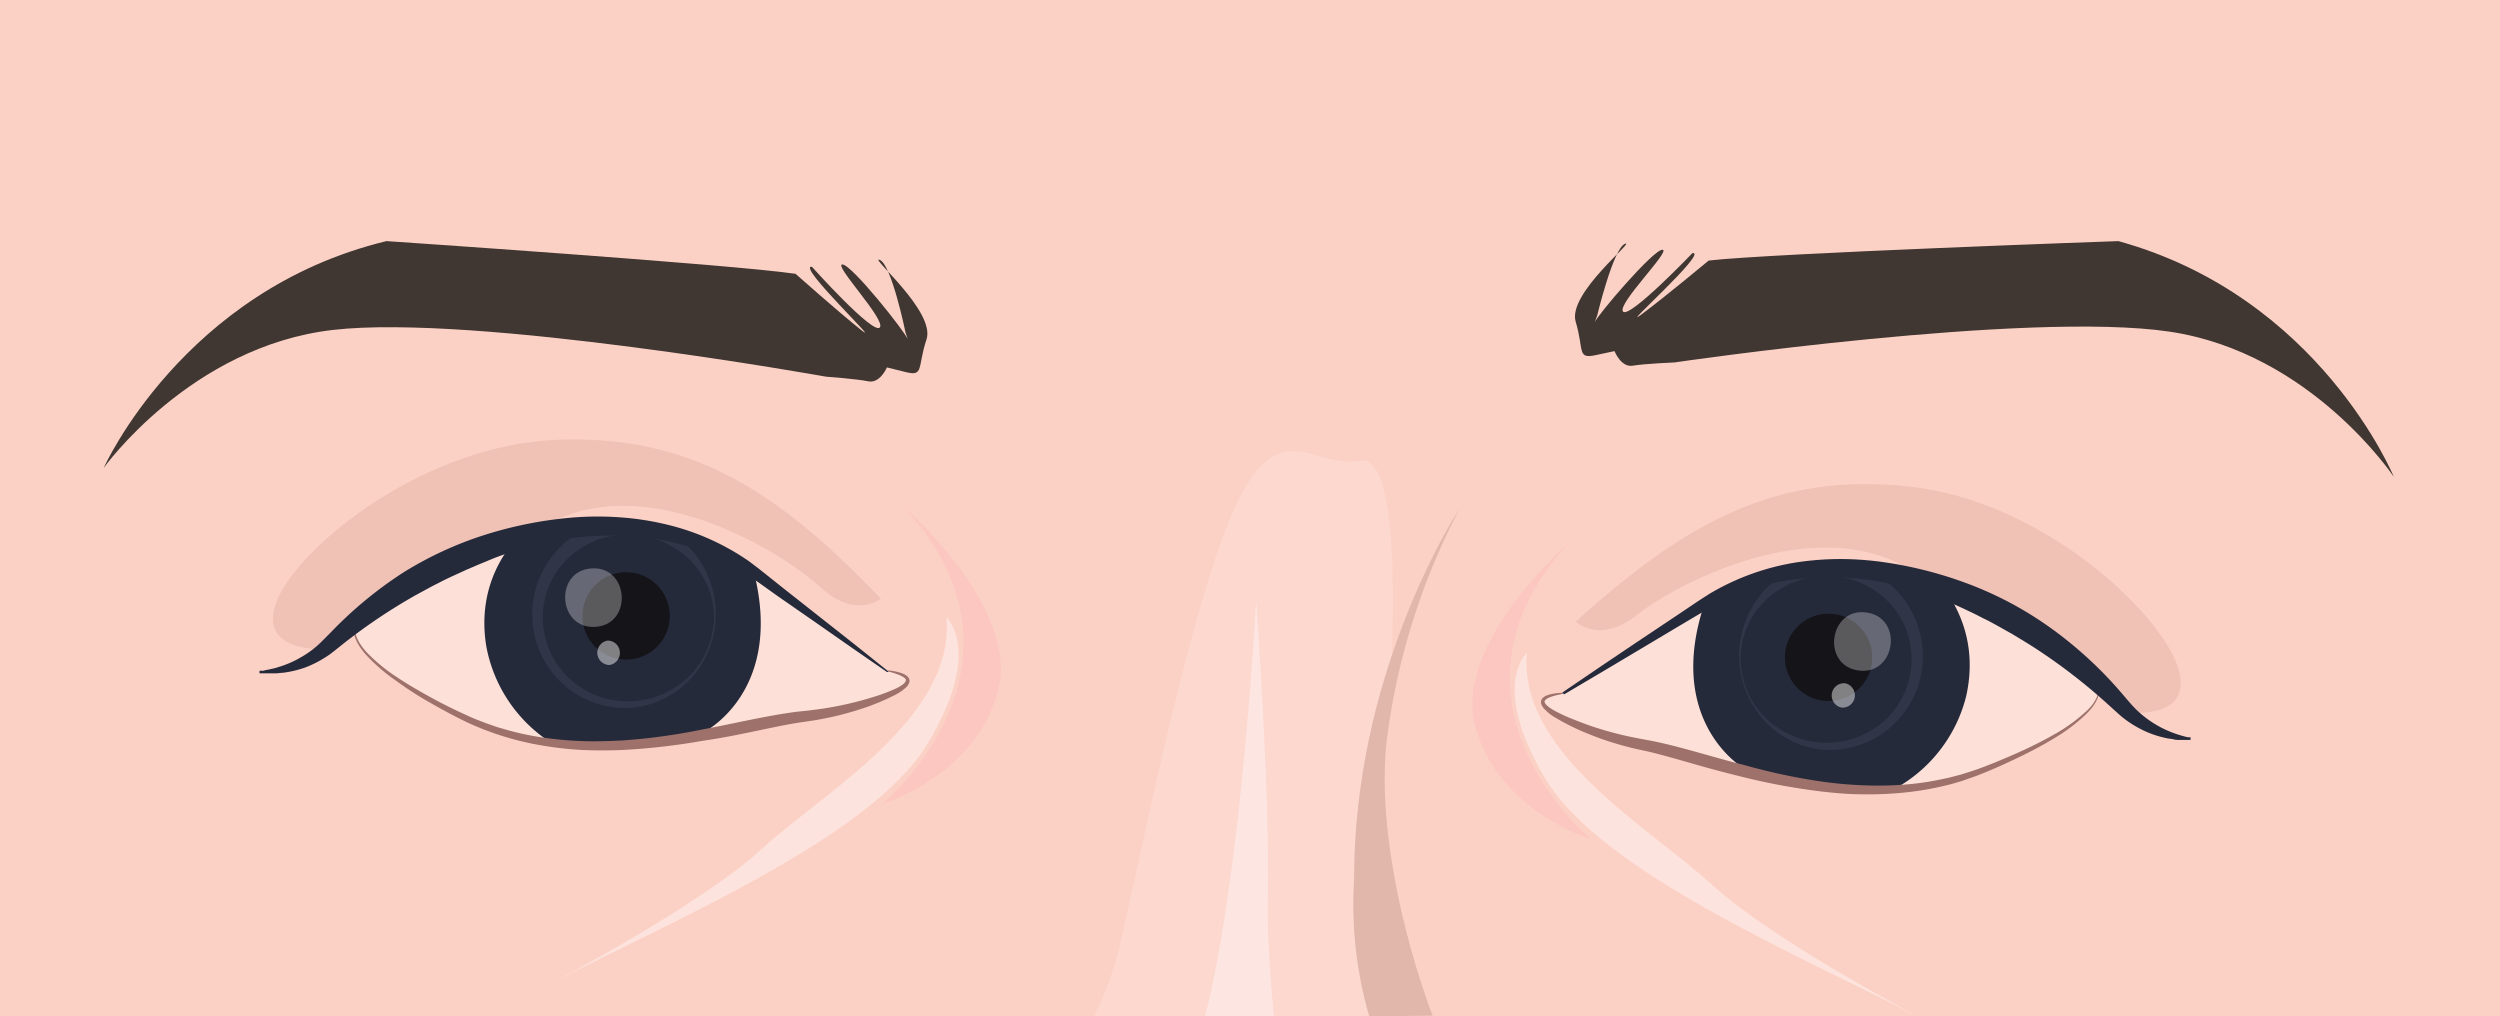 <svg xmlns="http://www.w3.org/2000/svg" xmlns:xlink="http://www.w3.org/1999/xlink" width="360" height="146.37" viewBox="0 0 360 146.37"><defs><clipPath id="a"><path d="M127.86,96.65,108.72,82.46c-16.65-12.33-40.83-6.34-57,6.61,0,0-5.49,4,14.54,14,18.36,9.1,38.84,1.38,49.52.16a46.93,46.93,0,0,0,10-2.26C129.93,99.5,133.32,97.66,127.86,96.65Z" fill="none"/></clipPath><clipPath id="b"><path d="M225.13,99.87l20.12-12.76c17.5-11.1,41.18-3.37,56.38,10.71,0,0,5.19,4.43-15.51,12.89-19,7.75-38.83-1.44-49.4-3.43a47.16,47.16,0,0,1-9.8-3C222.87,102.56,219.61,100.49,225.13,99.87Z" fill="none"/></clipPath></defs><title>Eyes</title><rect width="360" height="146.42" fill="#fcd1c5"/><path d="M206.3,146.25c-4.2-11.18-8.09-27.73-6.56-40,0,0,3.54-41.24-3.87-39.89s-12.79-9.09-20.2,12.12c-5.69,16.3-11.07,43-14.26,57a47.1,47.1,0,0,1-4,11.12Q181.84,146.58,206.3,146.25Z" fill="#fcd8cf"/><path d="M206.3,146.25c-4.2-11.18-8.09-27.73-6.56-40a98,98,0,0,1,10.44-33S195,96.14,195,126.44a57.88,57.88,0,0,0,2.18,19.93Z" fill="#e1b6ab"/><path d="M183.44,146.51c-.58-6.64-1-12.72-.87-17,.34-14.81-1.68-43.09-1.68-43.09s-2.1,39.84-7.43,60.18Z" fill="#fef0ed" opacity="0.61"/><path d="M118.94,54.24s-50.5-9.09-71-6.73-33,19.86-33,19.86S26.36,41.79,55.65,34.72c0,0,49.82,3.36,58.91,4.71,0,0,6.06,5.39,9.43,8.08s-9.43-9.43-7.07-9.09c0,0,8.75,9.76,9.76,8.75s-6.73-9.09-5.38-9.09,9.09,9.77,9.42,10.78-.33-1-.33-1-2-9.77-3.71-10.44,8.08,7.41,6.74,11.45-.34,5.38-3,4.71l-2.7-.67s-1,2.35-2.69,2S118.94,54.24,118.94,54.24Z" fill="#403732"/><path d="M46.54,93.47S36.62,94,40,86.21,61.2,64,80.39,63.32s31.65,7.4,46.46,22.89c0,0-3.7,3-8.75-1.68s-22.9-15.83-37-10.1S46.54,93.47,46.54,93.47Z" fill="#f0c1b5"/><g opacity="0.34"><path d="M127.86,96.65,108.72,82.46c-16.65-12.33-40.83-6.34-57,6.61,0,0-5.49,4,14.54,14,18.36,9.1,38.84,1.38,49.52.16a46.93,46.93,0,0,0,10-2.26C129.93,99.5,133.32,97.66,127.86,96.65Z" fill="#fff"/></g><g clip-path="url(#a)"><path d="M79.44,73.26S67.92,79.43,70,92.91a21,21,0,0,0,11.4,15.19s14.35,1.15,20.09-2.76c0,0,11.44-5.83,7.06-23C108.5,82.34,101.14,73.14,79.44,73.26Z" fill="#252a3b"/><g opacity="0.07"><path d="M103,89.86a13.69,13.69,0,0,1-4.51,8.81A12.85,12.85,0,0,1,89,101.91a13.32,13.32,0,0,1-5-1.4,13.33,13.33,0,0,1-6.68-7.81,13.29,13.29,0,0,1-.63-5.24,13.76,13.76,0,0,1,4.71-9.35,13.2,13.2,0,0,1,4.7-2.62A13.34,13.34,0,0,1,91.41,75a12.81,12.81,0,0,1,5.08,1.67,12.94,12.94,0,0,1,3.9,3.53A14,14,0,0,1,103,89.86Zm-.2,0a11.66,11.66,0,0,0-.67-4.87,11.9,11.9,0,0,0-2.55-4.11A12.84,12.84,0,0,0,91.23,77a12.33,12.33,0,0,0-8.6,2.67,11.75,11.75,0,0,0-3,3.52,12.1,12.1,0,0,0-1.41,4.43,12.29,12.29,0,0,0,.42,4.67,12.15,12.15,0,0,0,5.83,7.21A12.35,12.35,0,0,0,89,100.91a12.68,12.68,0,0,0,9.16-2.57,12,12,0,0,0,3.18-3.76c.17-.37.37-.74.53-1.12s.3-.78.41-1.17.2-.81.29-1.21Z" fill="#bce5fa"/></g><circle cx="90.16" cy="88.69" r="6.29" fill="#141419"/></g><path d="M51.76,89.14a2,2,0,0,0-.6,1.19,2.84,2.84,0,0,0,.18,1.35A5.24,5.24,0,0,0,52,92.92,10.46,10.46,0,0,0,52.87,94a24.63,24.63,0,0,0,4.41,3.59c1.59,1.06,3.24,2,4.92,2.92s3.4,1.77,5.13,2.54c.86.41,1.75.74,2.63,1.08l1.35.47c.44.16.9.27,1.35.41a41,41,0,0,0,5.55,1.2,51.29,51.29,0,0,0,5.66.51c1.9.07,3.8,0,5.69-.09a86.4,86.4,0,0,0,11.3-1.53c3.75-.7,7.47-1.57,11.29-2.22.95-.16,1.91-.31,2.88-.42l1.43-.15,1.41-.18a48.35,48.35,0,0,0,5.56-1.1c.91-.23,1.82-.5,2.73-.79a23.85,23.85,0,0,0,2.64-1,6.1,6.1,0,0,0,1.18-.66,1.42,1.42,0,0,0,.4-.42.34.34,0,0,0,0-.4,1.63,1.63,0,0,0-.5-.37,4.46,4.46,0,0,0-.63-.28,12.59,12.59,0,0,0-1.36-.42l0-.17c.47.07,1,.14,1.43.26a4.89,4.89,0,0,1,.71.23,2.1,2.1,0,0,1,.68.43.87.87,0,0,1,.24.43.77.77,0,0,1-.05.5,1.77,1.77,0,0,1-.5.68,7.38,7.38,0,0,1-1.24.88,32.75,32.75,0,0,1-5.39,2.23,43.79,43.79,0,0,1-5.66,1.42c-.48.1-1,.17-1.44.24l-1.42.21c-.93.13-1.86.31-2.79.49-1.87.37-3.74.78-5.62,1.16s-3.77.73-5.68,1A94.33,94.33,0,0,1,89.63,108c-1.93.08-3.87.08-5.81,0a50.84,50.84,0,0,1-5.78-.65A42.21,42.21,0,0,1,72.39,106c-.46-.16-.93-.28-1.39-.46l-1.36-.5c-.89-.37-1.8-.73-2.66-1.16-1.75-.85-3.43-1.77-5.1-2.72S58.57,99.16,57,98a25.41,25.41,0,0,1-4.37-3.79,10.22,10.22,0,0,1-.88-1.17,5.68,5.68,0,0,1-.64-1.31A3.1,3.1,0,0,1,51,90.29,2.14,2.14,0,0,1,51.66,89Z" fill="#9e726b"/><path d="M127.75,96.79l-5.25-3.63-5.24-3.66L112,85.85,109.41,84l-1.31-.91-1.29-.85A32.75,32.75,0,0,0,95.35,77.8a38.2,38.2,0,0,0-6.13-.67,42.42,42.42,0,0,0-6.17.28,49.57,49.57,0,0,0-12,3L69.64,81c-.48.19-1,.41-1.43.6s-.95.4-1.42.62l-1.4.64c-.47.22-.94.43-1.4.66s-.92.48-1.38.7c-.92.48-1.84,1-2.73,1.47a82.47,82.47,0,0,0-10.36,6.94l-1.25,1-.67.52c-.23.17-.47.33-.71.48a15.74,15.74,0,0,1-3,1.51,14.94,14.94,0,0,1-3.26.75c-.28,0-.55.06-.83.07s-.55,0-.82,0l-.82,0-.41,0-.2,0h-.18c0-.08,0,.19,0-.18s0-.11,0-.19h.08l.09,0,.2,0c.13,0,.26,0,.39-.06s.52-.09.77-.16.51-.11.76-.18l.74-.23a14.24,14.24,0,0,0,2.79-1.23,14.51,14.51,0,0,0,2.45-1.71l.54-.5.53-.53,1.14-1.15A58.1,58.1,0,0,1,58,82.49,51.88,51.88,0,0,1,69.88,77a57.76,57.76,0,0,1,12.89-2.5,45.16,45.16,0,0,1,6.58,0,40.86,40.86,0,0,1,6.52,1,35.12,35.12,0,0,1,12,5.33l1.32,1,1.26,1,2.51,2,5,3.94,5,3.94,5,4Z" fill="#252a3b"/><g opacity="0.48"><path d="M87.76,95.76a1.77,1.77,0,0,0-.24-3.52,1.77,1.77,0,0,0,.24,3.52Z" fill="#f8f7f7"/><g opacity="0.64"><path d="M85.74,90.27c5.42-.36,4.86-8.78-.56-8.42s-4.87,8.78.56,8.42Z" fill="#f8f7f7"/></g></g><path d="M241.15,52.19s50.77-7.46,71.22-4.44,32.34,20.92,32.34,20.92-10.62-25.94-39.66-33.95c0,0-49.91,1.75-59,2.8,0,0-6.23,5.19-9.69,7.77s9.73-9.11,7.36-8.85c0,0-9.06,9.47-10,8.43s7-8.87,5.68-8.91-9.4,9.46-9.77,10.46l.37-1s2.33-9.69,4-10.31-8.32,7.14-7.1,11.22.16,5.4,2.87,4.81l2.72-.58s.93,2.39,2.63,2.1S241.15,52.19,241.15,52.19Z" fill="#403732"/><path d="M306.47,102.58s9.86,1.2,7.06-6.76S294,72.12,274.89,70.06s-32.1,5.1-48,19.47c0,0,3.48,3.29,8.86-1s24-14.13,37.66-7.4S306.47,102.58,306.47,102.58Z" fill="#f0c1b5"/><g opacity="0.34"><path d="M225.13,99.87l20.12-12.76c17.5-11.1,41.18-3.37,56.38,10.71,0,0,5.19,4.43-15.51,12.89-19,7.75-38.83-1.44-49.4-3.43a47.16,47.16,0,0,1-9.8-3C222.87,102.56,219.61,100.49,225.13,99.87Z" fill="#fff"/></g><g clip-path="url(#b)"><path d="M275.12,80s11,7,8,20.29a21,21,0,0,1-12.47,14.33s-14.39.11-19.84-4.2c0,0-11-6.65-5.38-23.46C245.47,87,253.48,78.36,275.12,80Z" fill="#252a3b"/><g opacity="0.07"><path d="M250.64,94.9l.08,1.24c.06.41.13.82.2,1.23s.22.8.33,1.2.3.77.44,1.16a12.33,12.33,0,0,0,2.91,4,12.68,12.68,0,0,0,8.94,3.22,12.36,12.36,0,0,0,4.64-1.09,12,12,0,0,0,7.09-11.4,11.89,11.89,0,0,0-1.07-4.52,11.73,11.73,0,0,0-2.72-3.73,12.38,12.38,0,0,0-8.39-3.29,12.82,12.82,0,0,0-8.59,3.28,11.71,11.71,0,0,0-3.86,8.72Zm-.2,0a14,14,0,0,1,3.28-9.47,13.06,13.06,0,0,1,4.15-3.24,12.88,12.88,0,0,1,5.18-1.31,13.37,13.37,0,0,1,5.31.92,13.16,13.16,0,0,1,4.51,3,13.69,13.69,0,0,1,3,14.85,13.4,13.4,0,0,1-12.32,8.34A12.92,12.92,0,0,1,254.3,104,13.69,13.69,0,0,1,250.44,94.9Z" fill="#bce5fa"/></g><circle cx="263.31" cy="94.66" r="6.29" fill="#141419"/></g><path d="M301.68,97.76a2.07,2.07,0,0,1,.62,1.34,3.25,3.25,0,0,1-.25,1.45,5.71,5.71,0,0,1-.74,1.27,9.23,9.23,0,0,1-1,1.1,25,25,0,0,1-4.64,3.47c-1.65,1-3.36,1.89-5.09,2.72s-3.48,1.63-5.28,2.34c-.9.38-1.83.66-2.74,1l-1.4.41c-.47.14-.94.23-1.41.35a42.92,42.92,0,0,1-5.74.94,51.22,51.22,0,0,1-5.81.23c-1.94,0-3.88-.17-5.8-.39A93.23,93.23,0,0,1,251,111.9q-2.82-.69-5.59-1.46c-1.85-.52-3.68-1.06-5.52-1.56-.91-.25-1.83-.49-2.75-.7l-1.4-.3c-.48-.11-.95-.22-1.42-.35a41.77,41.77,0,0,1-5.54-1.83,32.61,32.61,0,0,1-5.22-2.61,6.93,6.93,0,0,1-1.17-1,1.92,1.92,0,0,1-.45-.72.88.88,0,0,1,0-.51.84.84,0,0,1,.27-.4,1.9,1.9,0,0,1,.71-.38,3.79,3.79,0,0,1,.72-.18,10.34,10.34,0,0,1,1.45-.15l0,.16c-.47.09-.94.19-1.39.32-.22.07-.44.14-.65.23a1.68,1.68,0,0,0-.52.34.31.31,0,0,0-.07.39,1.32,1.32,0,0,0,.36.45,6.34,6.34,0,0,0,1.13.75,23,23,0,0,0,2.57,1.18c.88.35,1.77.69,2.66,1a49.75,49.75,0,0,0,5.47,1.5l1.39.28,1.41.26c1,.18,1.91.4,2.85.62,3.76.93,7.41,2.07,11.1,3a86.79,86.79,0,0,0,11.16,2.35c1.88.25,3.77.43,5.66.5A51.23,51.23,0,0,0,274,113a39.75,39.75,0,0,0,5.63-.8c.46-.1.93-.18,1.38-.31l1.38-.36c.9-.29,1.81-.55,2.7-.89,1.78-.65,3.55-1.4,5.3-2.17s3.46-1.61,5.12-2.55a24,24,0,0,0,4.65-3.27,8.58,8.58,0,0,0,1-1,5.19,5.19,0,0,0,.74-1.18,2.9,2.9,0,0,0,.28-1.35,1.93,1.93,0,0,0-.52-1.23Z" fill="#9e726b"/><path d="M225,99.71l5.28-3.59,5.3-3.57L240.9,89l2.65-1.78,1.33-.89,1.38-.88A35.27,35.27,0,0,1,258.58,81a42.47,42.47,0,0,1,6.57-.5,45,45,0,0,1,6.56.52,57.61,57.61,0,0,1,12.68,3.43,51.24,51.24,0,0,1,11.46,6.38,58,58,0,0,1,9.57,8.87l1.05,1.23.49.56.51.54a15.23,15.23,0,0,0,5,3.32q.36.15.72.27a6.39,6.39,0,0,0,.74.24c.25.09.51.15.76.22l.39.09.19,0,.1,0h.07c0,.08,0-.18,0,.19s0,.1,0,.19h-.79c-.27,0-.55,0-.82,0s-.55,0-.82-.08-.55-.08-.82-.13a14.79,14.79,0,0,1-3.2-1,16.05,16.05,0,0,1-2.93-1.72c-.23-.17-.46-.35-.68-.54l-.63-.56-1.17-1.06a82.53,82.53,0,0,0-9.83-7.67c-.85-.58-1.74-1.12-2.62-1.66l-1.32-.8-1.35-.76c-.45-.26-.9-.5-1.35-.75s-.91-.49-1.37-.71-.92-.48-1.38-.7l-1.4-.67a50.45,50.45,0,0,0-11.73-3.87,43.46,43.46,0,0,0-6.13-.73,39.62,39.62,0,0,0-6.16.23A33,33,0,0,0,247.17,87l-1.35.76-1.37.81-2.75,1.63-5.48,3.27-5.49,3.27-5.5,3.25Z" fill="#252a3b"/><g opacity="0.48"><path d="M265.19,101.89a1.77,1.77,0,0,1,.49-3.5,1.77,1.77,0,0,1-.49,3.5Z" fill="#f8f7f7"/><g opacity="0.64"><path d="M267.61,96.55c-5.38-.75-4.22-9.11,1.17-8.35s4.21,9.11-1.17,8.35Z" fill="#f8f7f7"/></g></g><path d="M136.28,88.9s5.38,4.72-2.7,18.18-37,25.59-53.86,34.34c0,0,21.21-11.11,30-19.19S137.62,103.38,136.28,88.9Z" fill="#fef0ed" opacity="0.61"/><path d="M130.22,73.08s16.83,14.48,13.46,26.6-16.61,16.08-16.61,16.08S151.09,96,130.22,73.08Z" fill="#fbc7c0"/><path d="M219.88,94s-5.39,4.72,2.69,18.18,37,25.59,53.87,34.34c0,0-21.21-11.11-30-19.19S218.53,108.45,219.88,94Z" fill="#fef0ed" opacity="0.61"/><path d="M225.94,78.15s-16.83,14.48-13.47,26.6,16.62,16.08,16.62,16.08S205.07,101,225.94,78.15Z" fill="#fbc7c0"/></svg>